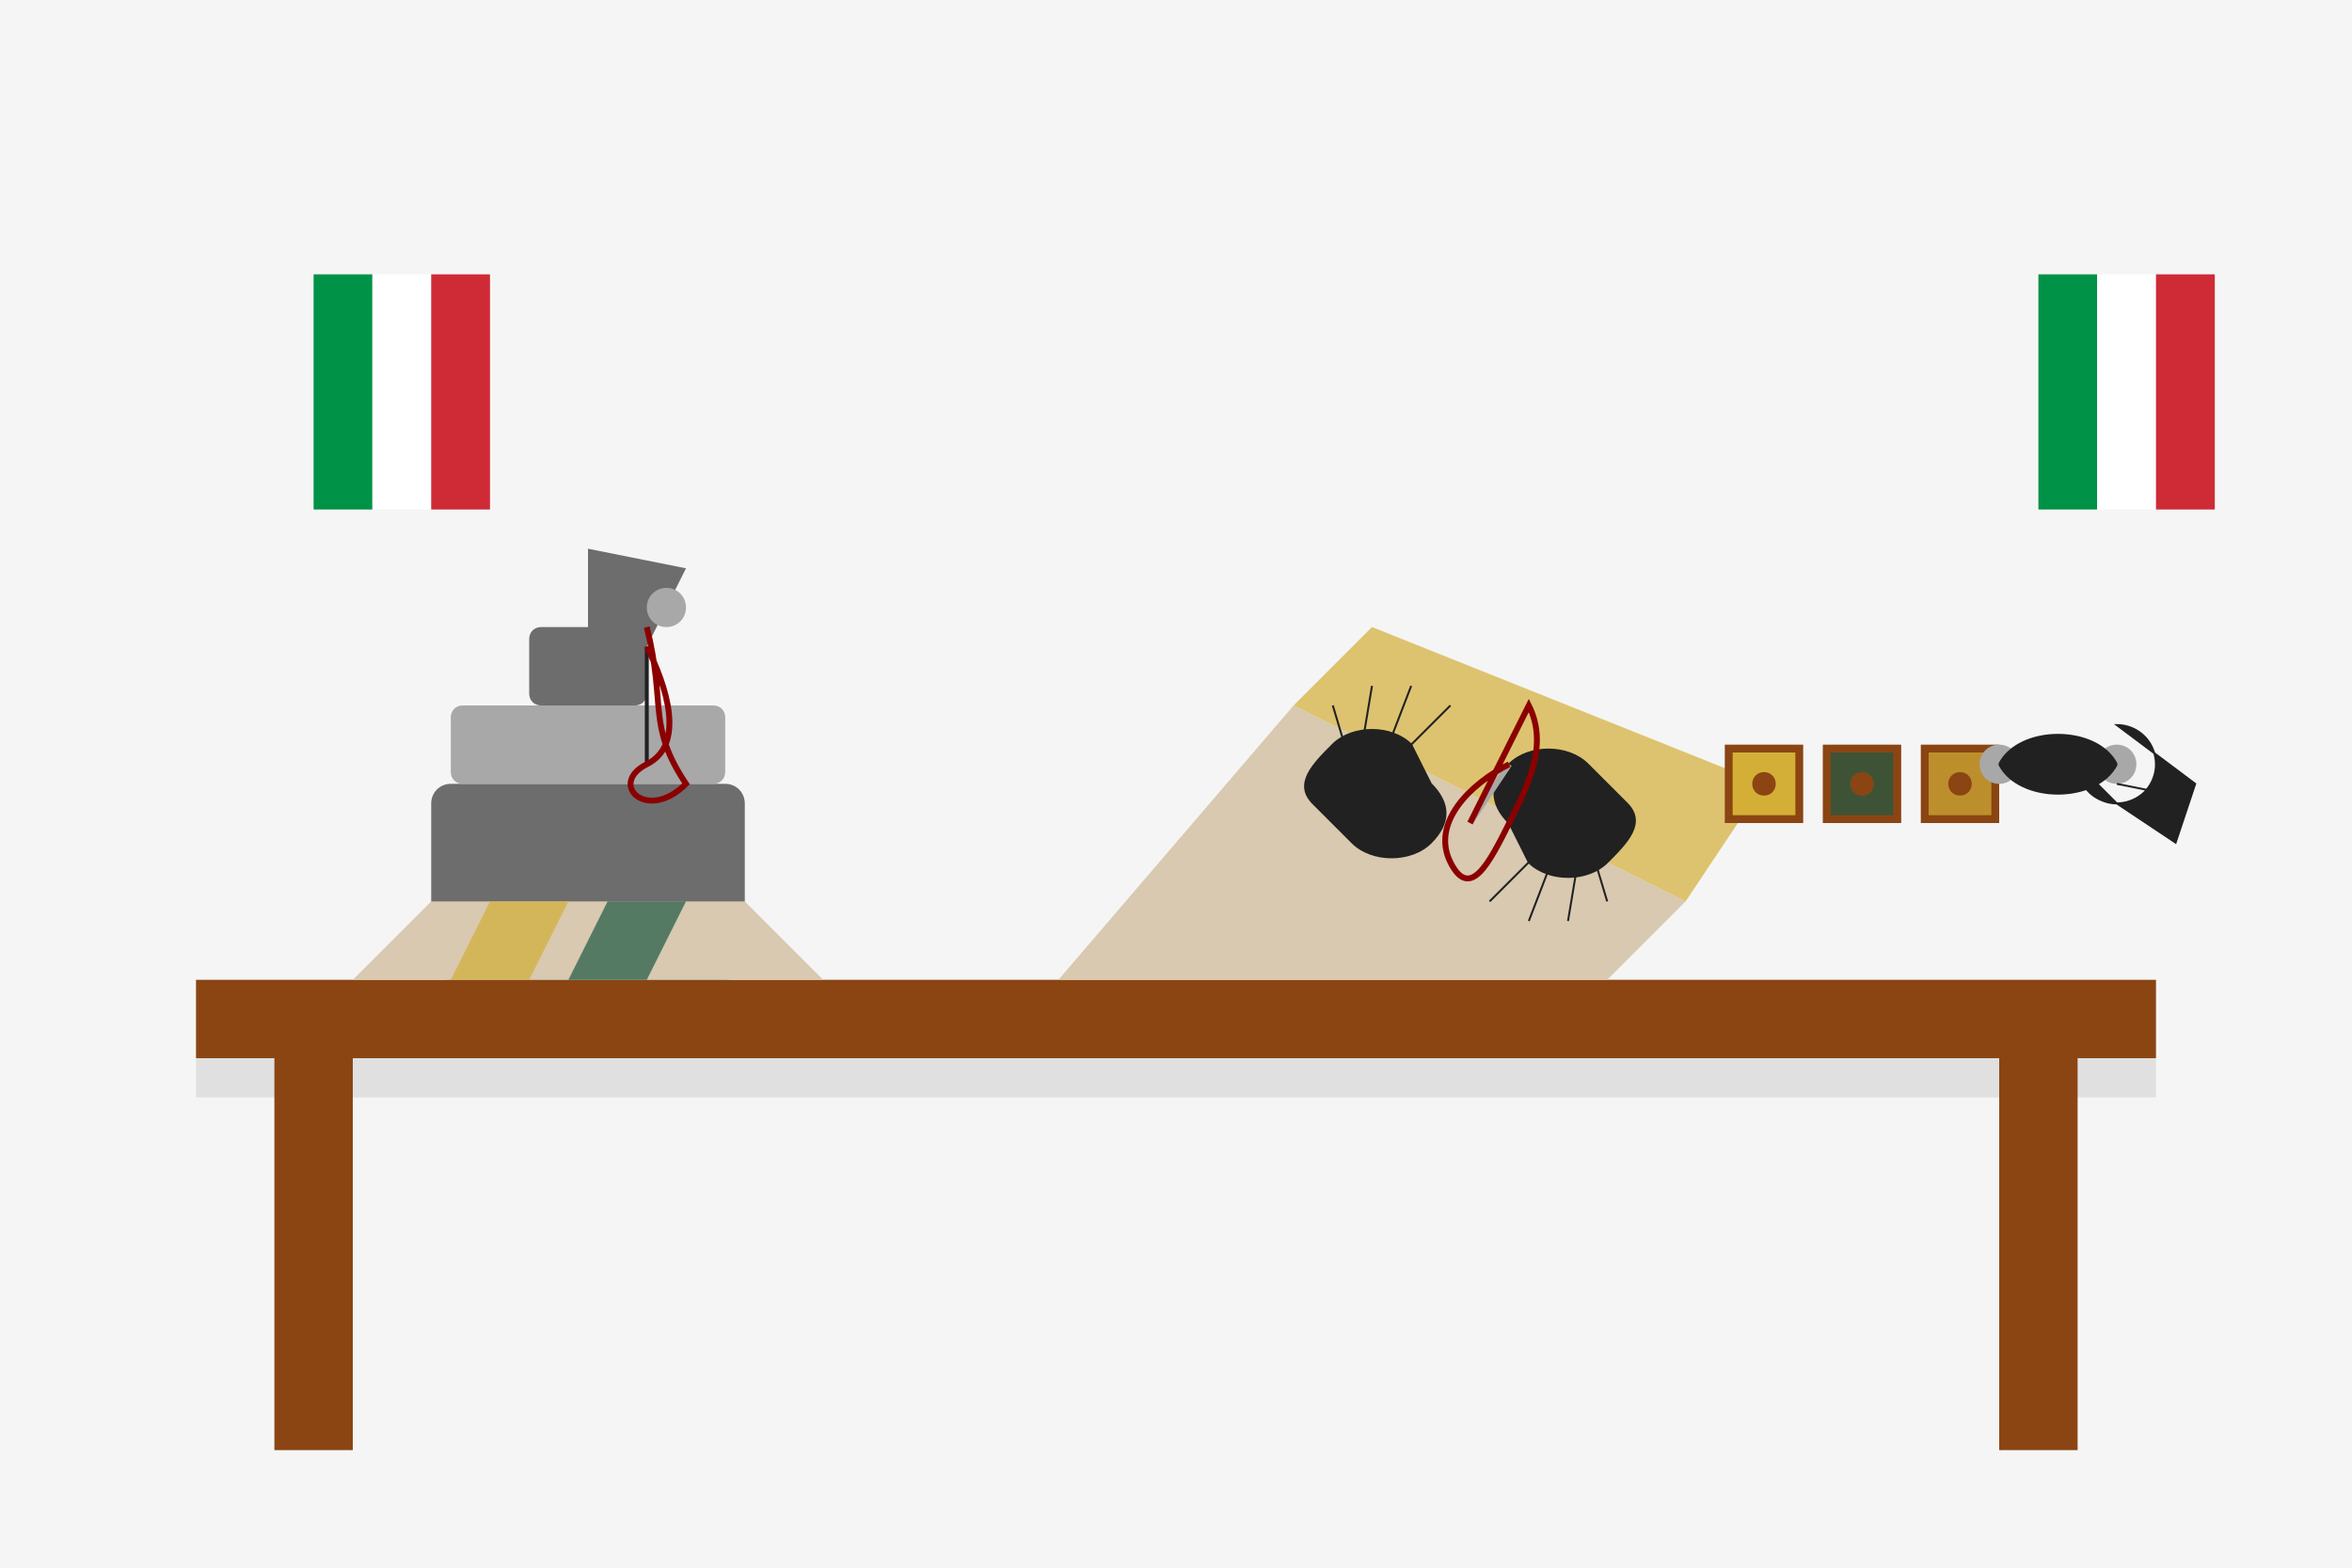 <svg version="1.2" xmlns="http://www.w3.org/2000/svg" viewBox="0 0 600 400" width="600" height="400">
	<title>manufacturing1</title>
	<style>
		.s0 { fill: #f5f5f5 } 
		.s1 { fill: #8b4513 } 
		.s2 { opacity: .1;fill: #212121 } 
		.s3 { fill: #6d6d6d } 
		.s4 { fill: #a8a8a8 } 
		.s5 { fill: #212121;stroke: #212121 } 
		.s6 { fill: none;stroke: #8b0000;stroke-width: 1.5 } 
		.s7 { fill: #d8c9b0 } 
		.s8 { opacity: .7;fill: #d4af37 } 
		.s9 { opacity: .7;fill: #1e5945 } 
		.s10 { fill: #e8c39e } 
		.s11 { fill: #212121;stroke: #212121;stroke-width: .5 } 
		.s12 { fill: #a8a8a8;stroke: #a8a8a8;stroke-width: 1.5 } 
		.s13 { fill: #d4af37 } 
		.s14 { fill: #a8a8a8;stroke: #a8a8a8;stroke-width: 2 } 
		.s15 { fill: #009246 } 
		.s16 { fill: #ffffff } 
		.s17 { fill: #ce2b37 } 
	</style>
	<path fill-rule="evenodd" class="s0" d="m0 0h600v400h-600z"/>
	<path fill-rule="evenodd" class="s1" d="m50 250h500v20h-500z"/>
	<path fill-rule="evenodd" class="s2" d="m50 270h500v10h-500z"/>
	<path fill-rule="evenodd" class="s1" d="m70 270h20v100h-20z"/>
	<path fill-rule="evenodd" class="s1" d="m510 270h20v100h-20z"/>
	<g>
		<path fill-rule="evenodd" class="s3" d="m115 200h70c2.8 0 5 2.2 5 5v40c0 2.8-2.2 5-5 5h-70c-2.8 0-5-2.2-5-5v-40c0-2.8 2.2-5 5-5z"/>
		<path fill-rule="evenodd" class="s4" d="m118 180h64c1.7 0 3 1.3 3 3v14c0 1.7-1.3 3-3 3h-64c-1.7 0-3-1.3-3-3v-14c0-1.7 1.3-3 3-3z"/>
		<path fill-rule="evenodd" class="s3" d="m138 160h24c1.7 0 3 1.3 3 3v14c0 1.7-1.3 3-3 3h-24c-1.7 0-3-1.3-3-3v-14c0-1.7 1.3-3 3-3z"/>
		<path class="s4" d="m115 190c10-5 60-5 70 0"/>
		<path class="s3" d="m150 160v-20l25 5-10 20z"/>
		<path fill-rule="evenodd" class="s4" d="m170 160c-2.8 0-5-2.2-5-5 0-2.8 2.2-5 5-5 2.8 0 5 2.2 5 5 0 2.8-2.2 5-5 5z"/>
		<path class="s5" d="m165 165v30"/>
		<path class="s6" d="m165 160c5 20 0 25 10 40-10 10-20 0-10-5 10-5 5-20 0-30"/>
		<path class="s7" d="m110 230l-20 20h120l-20-20z"/>
		<path class="s8" d="m125 230l-10 20h20l10-20z"/>
		<path class="s9" d="m155 230l-10 20h20l10-20z"/>
	</g>
	<g>
		<path class="s7" d="m270 250l60-70 100 50-20 20z"/>
		<path class="s8" d="m330 180l100 50 20-30-100-40z"/>
		<g>
			<path class="s10" d="m340 190c5-5 15-5 20 0l5 10q7.5 7.5 0 15c-5 5-15 5-20 0l-10-10c-5-5 0-10 5-15z"/>
			<path class="s11" d="m340 190c5-5 15-5 20 0l5 10q7.5 7.5 0 15c-5 5-15 5-20 0l-10-10c-5-5 0-10 5-15z"/>
			<path class="s11" d="m360 190l10-10m-15 8l5-13m-12 12l2-12m-7 15l-3-10"/>
			<path class="s10" d="m410 220c-5 5-15 5-20 0l-5-10q-7.5-7.5 0-15c5-5 15-5 20 0l10 10c5 5 0 10-5 15z"/>
			<path class="s11" d="m410 220c-5 5-15 5-20 0l-5-10q-7.5-7.5 0-15c5-5 15-5 20 0l10 10c5 5 0 10-5 15z"/>
			<path class="s11" d="m390 220l-10 10m15-8l-5 13m12-12l-2 12m7-15l3 10"/>
			<path class="s12" d="m385 195l-10 15"/>
			<path class="s6" d="m375 210q7.5-15 15-30c5 10 0 20-5 30-5 10-10 20-15 10-5-10 5-20 15-25"/>
		</g>
	</g>
	<g>
		<g>
			<path class="s1" d="m440 190h20v20h-20z"/>
			<path class="s13" d="m442 192h16v16h-16z"/>
			<path fill-rule="evenodd" class="s1" d="m450 203c-1.7 0-3-1.3-3-3 0-1.7 1.3-3 3-3 1.7 0 3 1.3 3 3 0 1.7-1.3 3-3 3z"/>
		</g>
		<g>
			<path class="s1" d="m465 190h20v20h-20z"/>
			<path class="s9" d="m467 192h16v16h-16z"/>
			<path fill-rule="evenodd" class="s1" d="m475 203c-1.7 0-3-1.3-3-3 0-1.7 1.3-3 3-3 1.7 0 3 1.3 3 3 0 1.7-1.3 3-3 3z"/>
		</g>
		<g>
			<path class="s1" d="m490 190h20v20h-20z"/>
			<path class="s8" d="m492 192h16v16h-16z"/>
			<path fill-rule="evenodd" class="s1" d="m500 203c-1.7 0-3-1.3-3-3 0-1.7 1.3-3 3-3 1.7 0 3 1.3 3 3 0 1.7-1.3 3-3 3z"/>
		</g>
		<g>
			<path class="s14" d="m510 195h30"/>
			<path fill-rule="evenodd" class="s4" d="m510 200c-2.8 0-5-2.2-5-5 0-2.8 2.2-5 5-5 2.8 0 5 2.2 5 5 0 2.8-2.2 5-5 5z"/>
			<path fill-rule="evenodd" class="s4" d="m540 200c-2.8 0-5-2.2-5-5 0-2.8 2.2-5 5-5 2.8 0 5 2.2 5 5 0 2.8-2.2 5-5 5z"/>
			<path class="s11" d="m510 195c5 10 25 10 30 0m-30 0c5-10 25-10 30 0"/>
		</g>
		<g>
			<path class="s13" d="m530 195c0 4 2.4 7.7 6.2 9.2 3.7 1.6 8 0.7 10.9-2.1 2.8-2.9 3.7-7.2 2.1-10.9-1.5-3.8-5.2-6.2-9.2-6.2l20 15-5 15-15-10z"/>
			<path class="s11" d="m530 195c0 4 2.4 7.7 6.2 9.2 3.7 1.6 8 0.7 10.9-2.1 2.8-2.9 3.7-7.2 2.1-10.9-1.5-3.8-5.2-6.2-9.2-6.2l20 15-5 15-15-10z"/>
			<path class="s11" d="m540 200l15 3m-10 2l10 5"/>
		</g>
	</g>
	<g>
	</g>
	<g>
		<path fill-rule="evenodd" class="s15" d="m80 70h15v60h-15z"/>
		<path fill-rule="evenodd" class="s16" d="m95 70h15v60h-15z"/>
		<path fill-rule="evenodd" class="s17" d="m110 70h15v60h-15z"/>
	</g>
	<g>
		<path fill-rule="evenodd" class="s15" d="m520 70h15v60h-15z"/>
		<path fill-rule="evenodd" class="s16" d="m535 70h15v60h-15z"/>
		<path fill-rule="evenodd" class="s17" d="m550 70h15v60h-15z"/>
	</g>
</svg>
